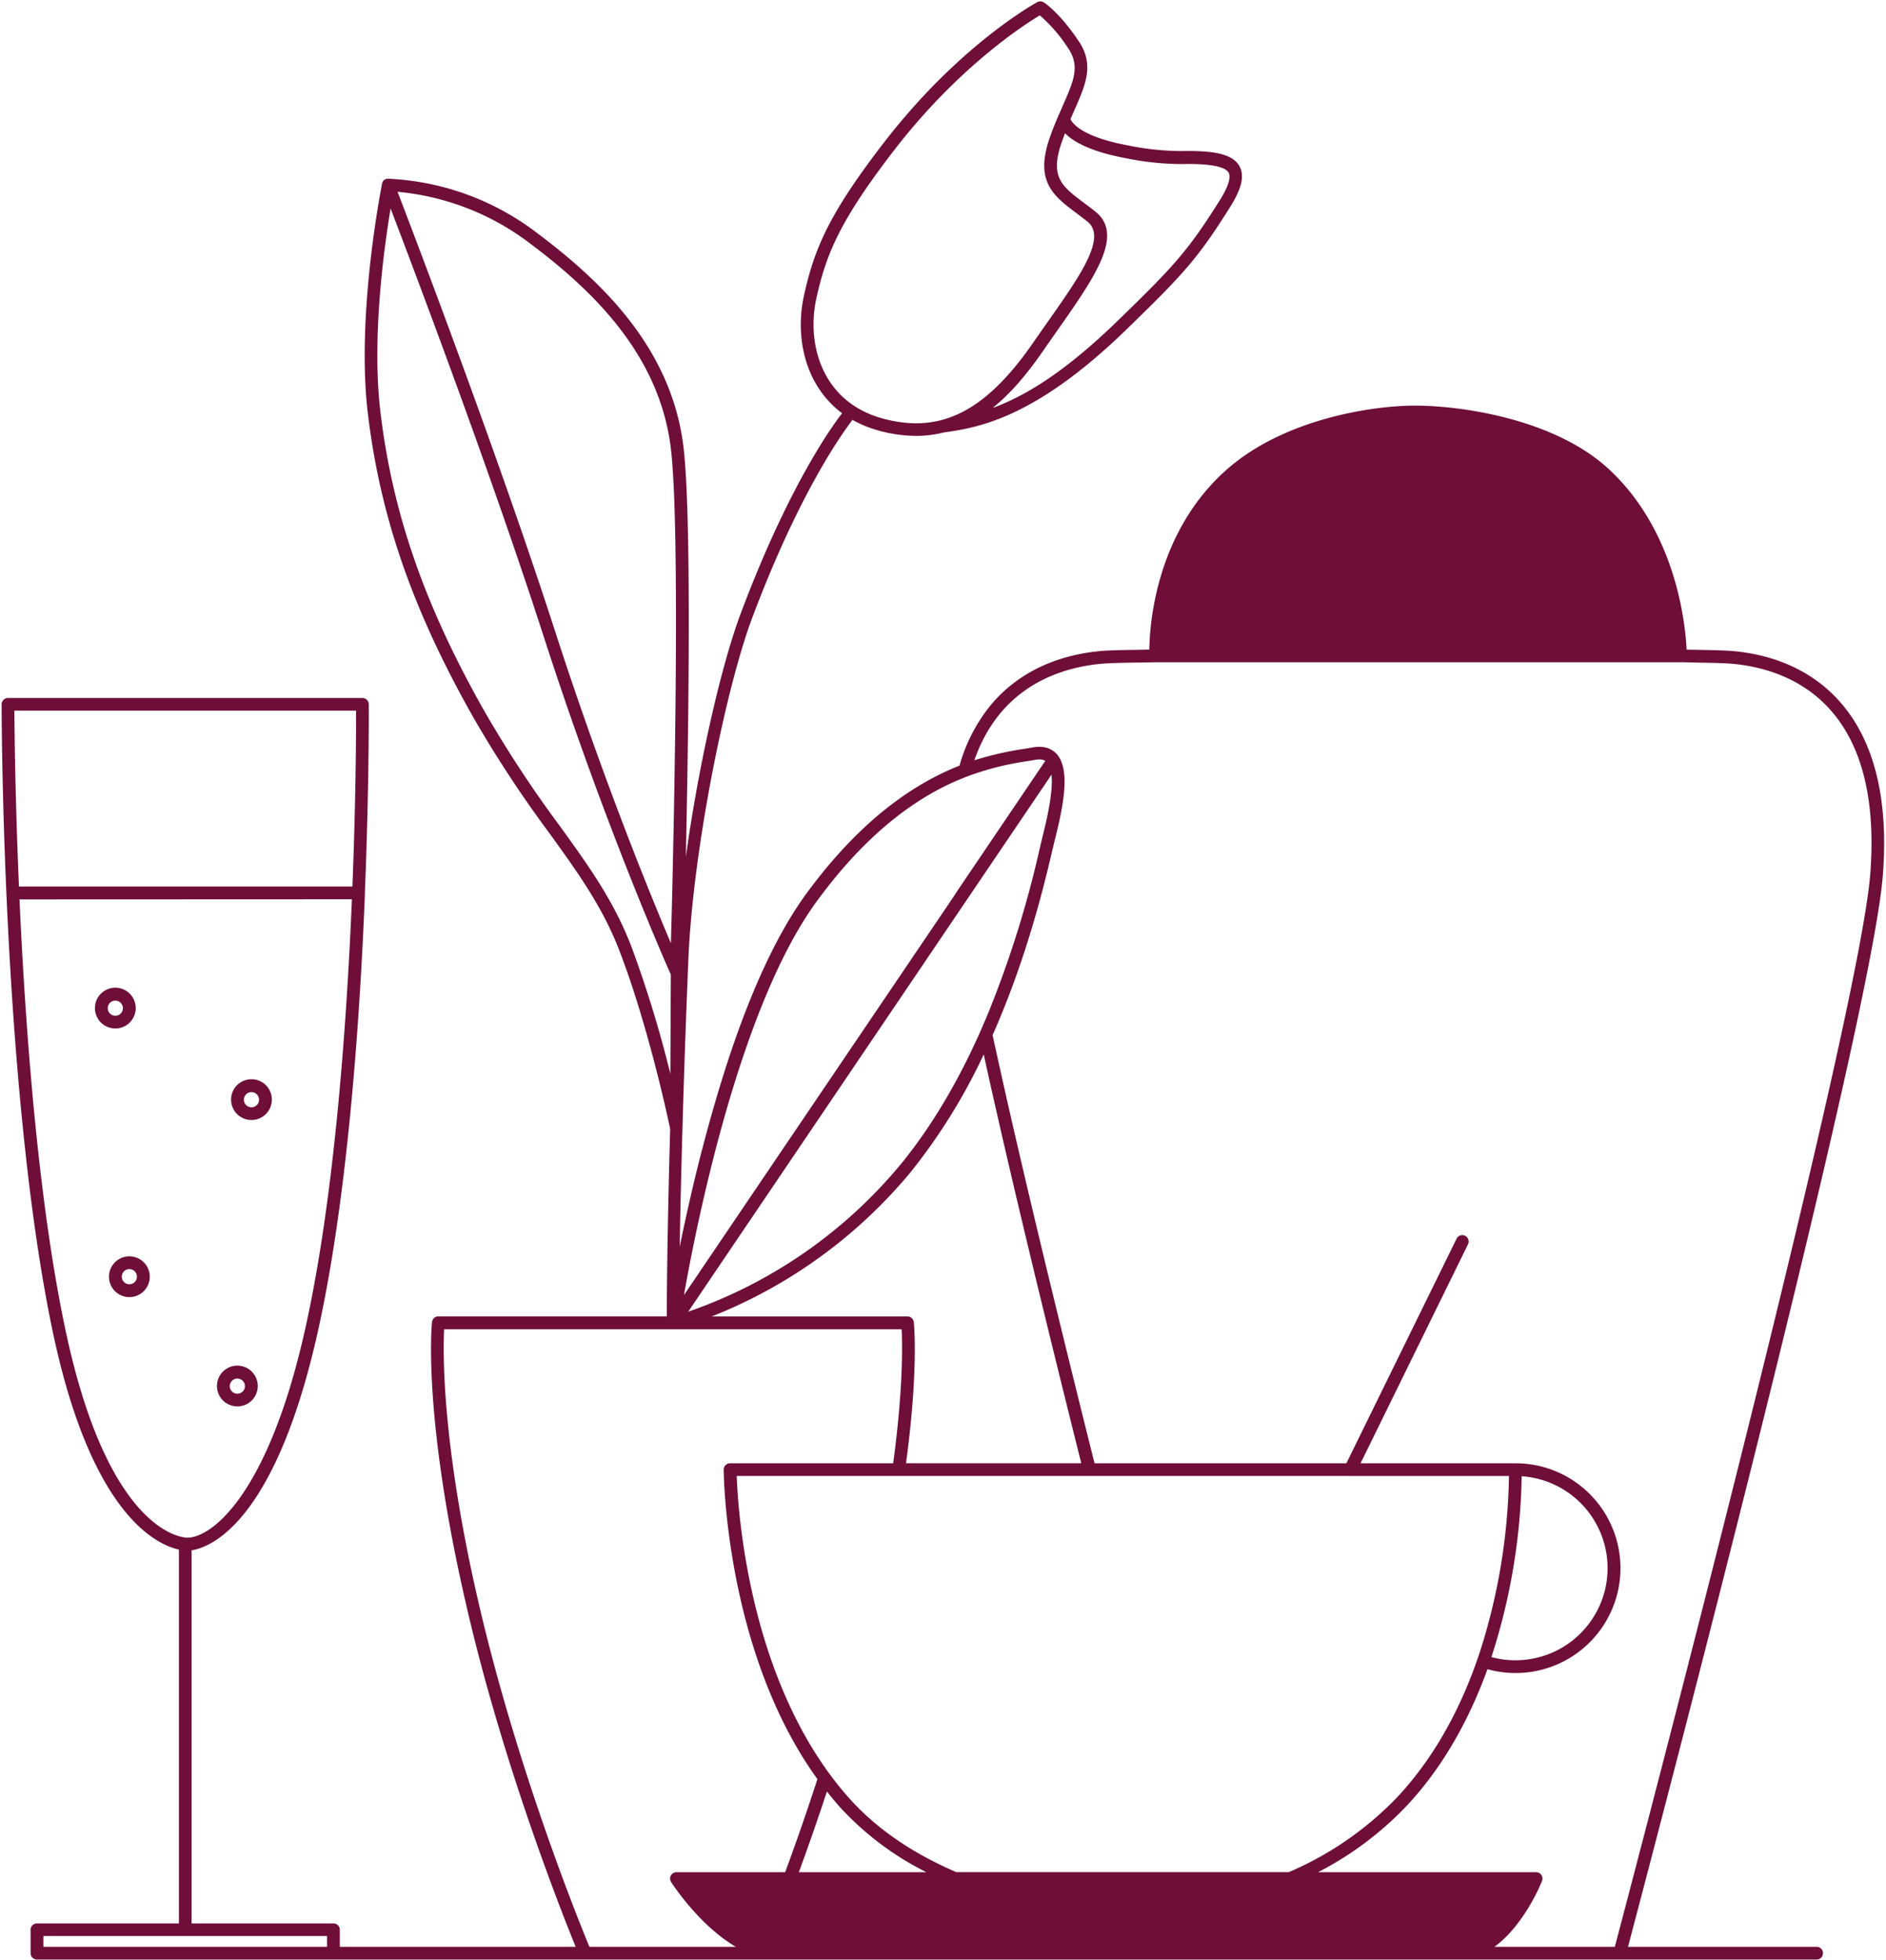 <svg id="Layer_1" data-name="Layer 1" xmlns="http://www.w3.org/2000/svg" viewBox="0 0 555.01 576.87"><defs><style>.cls-1{fill:none;}.cls-2{fill:#6e0e39;}</style></defs><path class="cls-1" d="M247,531.59c-1.28-1.43-2.5-2.91-3.69-4.4-2.91,8.85-5.74,16.88-8.25,23.74h37.55A87.76,87.76,0,0,1,247,531.59Z"/><path class="cls-1" d="M209.47,387.4h57.61a1.87,1.87,0,0,1,1.86,1.68c.09.78,1.39,14.33-2.29,41.52H318.2c-10.62-42.43-21.3-86.45-28.71-120.31a171.14,171.14,0,0,1-21.63,34.79A145.73,145.73,0,0,1,209.47,387.4Z"/><path class="cls-2" d="M510.57,191.64c-2.59-.26-6.65-.33-10.57-.4l-3.67-.07c-.34-7.35-3-34.8-23-53.22-15.93-14.67-43.29-18.59-56.95-18.59-12.56,0-38.28,3.91-55.08,18.56-21.09,18.37-23,45.76-23.07,53.24l-3.8.07c-4.26.06-8.29.12-11.13.41-13.56,1.36-24.71,7.05-32.24,16.46a49.34,49.34,0,0,0-8.7,17.21c-12.65,5-28.55,15.16-45,37.57-9.69,13.22-18.53,33.21-26.34,59.55q-2.55,8.61-5,18.12c-2.45,9.66-4.43,18.72-6,26.33.32-18.08,1-46.69,2.54-84.27,1.32-32.5,11-79.9,18.72-100.58,12.11-32.33,23.46-50,28.12-56.48.6-.83,1.08-1.48,1.45-2a34,34,0,0,0,7.78,3.17,41.8,41.8,0,0,0,11,1.55,33.18,33.18,0,0,0,8.05-1c10-1.42,26.72-4,53.74-30.25,16.85-16.36,21-20.87,30.48-35.94,3.54-5.62,4.41-9.38,2.82-12.21-2.19-3.89-8.5-4.58-17.31-4.42a80,80,0,0,1-15.78-1.72c-13.46-2.55-16.12-6.56-16.61-7.69.38-.87.75-1.72,1.11-2.53,3.32-7.52,6-13.46,1.32-20.38C311.81,3.68,307.34.81,307.15.69a1.88,1.88,0,0,0-1.89-.06c-.93.51-23.05,12.7-45.16,41.35-16.18,21-20.47,31.21-23.51,45-2.66,12.06.16,26.37,11.22,34.62-3.73,4.84-16.23,22.62-29.92,59.17-5.64,15.06-12.28,44.08-16.06,71.41.79-36.86,1.72-100.33-.68-120.51-3.6-30.27-25.62-50.14-44.39-64.07a77.79,77.79,0,0,0-42.43-15h-.07l-.18,0h-.14a2,2,0,0,0-.33.09h0l-.08,0-.22.12-.11.08L113,53l-.11.1s-.09.1-.13.16l-.08.11a1.62,1.62,0,0,0-.1.18l-.06.12a1.59,1.59,0,0,0-.07.2l0,.13v0c-.08.38-7.7,38.31-4.21,67.57,3.6,30.29,13.14,57.83,30.92,89.3a349.89,349.89,0,0,0,22.54,34.34c8.39,11.63,15.63,21.67,20.6,34.6,8.54,22.22,14.4,49.92,14.92,52.42-.86,30.32-1,49.36-1,55.14H129a1.88,1.88,0,0,0-1.87,1.68c-.11,1.1-2.67,27.63,9.81,82.11C147.71,518.44,165,562,169.4,572.89H100v-5A1.88,1.88,0,0,0,98.11,566H56.38V456.21c5.4-.83,24.38-7.78,37-63.67,8.71-38.72,12.44-90.4,14-129.34a1.75,1.75,0,0,0,0-.4,1.52,1.52,0,0,0,0-.21c1.28-31.7,1.15-54.82,1.14-55.33a1.87,1.87,0,0,0-1.87-1.86H2.35a1.87,1.87,0,0,0-1.87,1.88c0,.28,0,28.9,1.89,65.84,1.73,34.11,5.44,82.52,13.29,119.4,11.23,52.74,30,61.92,37,63.48V566H10.9A1.88,1.88,0,0,0,9,567.84v6.92a1.87,1.87,0,0,0,1.87,1.87H534.6a1.87,1.87,0,1,0,0-3.74H479.09c7.52-28.47,71.69-272.17,75-315.45,1.64-21.32-2.16-37.92-11.31-49.34C535.27,198.69,524.13,193,510.57,191.64Zm39.81,65.51c-3.31,43-69.58,294.6-75.17,315.74H439.78c8.73-6.37,13.76-18.69,14-19.39a1.88,1.88,0,0,0-.19-1.75,1.86,1.86,0,0,0-1.55-.82H387.87a97.12,97.12,0,0,0,25.86-19.3c11.34-12,18.91-26.42,24-40.44a30.86,30.86,0,1,0,8.25-60.59H400.38L432,366.16a1.87,1.87,0,1,0-3.36-1.65L396.21,430.6H322.1c-11.21-44.8-22.52-91.46-30-126,10.22-23.08,15.32-44.78,17.56-54.3.3-1.27.55-2.32.75-3.12,2.47-9.88,4.74-20.8.47-25.37-1.64-1.76-4-2.39-7-1.86-.7.13-1.47.25-2.3.39a94.6,94.6,0,0,0-14.85,3.39c7.49-21.55,25-27.17,36.93-28.36,2.69-.27,6.63-.33,10.81-.4,1.89,0,3.8-.05,5.64-.1H494.49c1.71,0,3.57.08,5.44.12,3.85.06,7.83.13,10.26.38h0C526.85,197,554.21,207.27,550.38,257.15ZM173.45,572.89c-3.19-7.7-21.58-53.1-32.91-102.53-10.59-46.24-10.18-72.57-9.84-79.21H265.33c.23,4.42.48,17.55-2.49,39.45h-48a1.87,1.87,0,0,0-1.87,1.87c0,.57.34,53.33,27.58,91.08-3.37,10.37-6.65,19.67-9.49,27.38h-32a1.87,1.87,0,0,0-1.57,2.88c.44.69,8.29,12.78,19.06,19.08H173.45ZM197.27,316a342.77,342.77,0,0,0-11.49-37.52c-5.15-13.38-12.52-23.61-21.06-35.45a344.77,344.77,0,0,1-22.31-34c-17.53-31-26.93-58.12-30.47-87.89-2.56-21.45,1-47.77,3-59.8,7.29,19.08,29.56,78,45,125.79,17.72,54.84,35.57,95.39,37.47,99.66ZM154.53,70.56C172.7,84,194,103.21,197.43,132.06c3.14,26.37.42,131.39,0,145.49-6.3-14.84-20.17-48.84-34-91.55-16.62-51.42-41.12-115.7-46.44-129.56A75.85,75.85,0,0,1,154.53,70.56ZM281.24,229.87c.71-.31,1.42-.61,2.12-.89s1.4-.55,2.08-.8A85.39,85.39,0,0,1,302.23,224l2.36-.4a6.83,6.83,0,0,1,1.27-.12,3.36,3.36,0,0,1,1.75.41h0l-23.88,35.3-1.61,2.38L280.53,264,201.27,381.11c4-22.7,16.75-85.45,39.17-116C255.23,244.92,269.53,235,281.24,229.87Zm25.54,16.4c-.2.81-.45,1.88-.76,3.17a308.4,308.4,0,0,1-15.27,48.82c-.42,1-.84,2-1.28,3s-.86,2-1.3,3c-5.91,13.15-13.5,26.66-23.21,38.48A141.37,141.37,0,0,1,202.52,386l78.84-116.55,1.54-2.27,1.54-2.28,25-36.94C310,233.24,307.85,242,306.78,246.27Zm90.59,188.08h46.69v.07a178.23,178.23,0,0,1-8.66,52c-.4,1.17-.8,2.35-1.23,3.54-4.91,13.57-12.23,27.46-23.17,39.08a96.93,96.93,0,0,1-31.73,21.87H281.41c-11.62-5-22.83-12-31.58-21.83-1.79-2-3.48-4.09-5.08-6.22-.46-.61-.91-1.23-1.36-1.85s-.91-1.29-1.36-1.95c-22.19-32.51-24.9-75.33-25.23-84.73H397.37ZM247,531.59a87.76,87.76,0,0,0,25.61,19.34H235.09c2.51-6.86,5.34-14.89,8.25-23.74C244.53,528.68,245.75,530.16,247,531.59Zm19.62-101c3.68-27.19,2.38-40.74,2.29-41.52a1.87,1.87,0,0,0-1.86-1.68H209.47a145.73,145.73,0,0,0,58.39-42.32,171.14,171.14,0,0,0,21.63-34.79c7.41,33.86,18.09,77.88,28.71,120.31Zm181.15,3.82a27.11,27.11,0,1,1-8.88,53.22A181.73,181.73,0,0,0,447.8,434.42ZM240.25,87.74c2.91-13.19,7.07-23,22.82-43.47C282,19.71,301.4,7.28,306,4.52a45.23,45.23,0,0,1,8.4,9.78c3.48,5.2,1.55,9.56-1.64,16.78-.42,1-.86,2-1.31,3-.86,2-1.75,4.19-2.59,6.61l-.09.28a29.09,29.09,0,0,0-1.24,4.9c-1.38,8.9,3.61,12.63,9.25,16.86,1.05.78,2.12,1.59,3.22,2.47,5.8,4.65-2,15.78-11.92,29.86-1.33,1.9-2.71,3.85-4.1,5.86-9,13-17.73,20.43-27.34,22.8a29.83,29.83,0,0,1-7.45.84,35,35,0,0,1-4-.3,40.12,40.12,0,0,1-5.44-1.11C242,118.32,237.23,101.41,240.25,87.74ZM331,46.49a83.1,83.1,0,0,0,16.55,1.79c3.07-.06,12.43-.23,14,2.51.55,1,.52,3.22-2.73,8.37-9.28,14.72-13.34,19.16-29.92,35.25-15.52,15.08-27.1,22.08-36.81,25.65,5.84-4.67,10.71-10.79,15-17,1.38-2,2.75-3.94,4.08-5.83,11-15.7,19.74-28.09,11.19-34.95-1.14-.91-2.24-1.74-3.31-2.54-6.56-4.91-10.17-7.61-6.63-17.81.33-.94.66-1.84,1-2.72C315.78,41.63,320.71,44.54,331,46.49ZM12.78,572.89v-3.18H96.24v3.18H12.78Zm90.93-312H5.58c-1.11-25.87-1.31-45.77-1.35-51.78H104.79C104.8,215.14,104.73,235,103.71,260.93Zm-.15,3.74c-1.62,38.58-5.34,89.11-13.87,127-10.84,48.14-27.35,60.86-34.57,60.86-.93,0-23-.69-35.79-60.83C11.25,353.79,7.49,303.26,5.74,264.67Z"/><path class="cls-2" d="M33.94,302.65a6,6,0,1,0-6-6A6,6,0,0,0,33.94,302.65Zm0-8.2a2.23,2.23,0,1,1-2.23,2.23A2.23,2.23,0,0,1,33.94,294.45Z"/><path class="cls-2" d="M74,329.58a6,6,0,1,0-6-6A6,6,0,0,0,74,329.58Zm0-8.2a2.23,2.23,0,1,1-2.23,2.23A2.23,2.23,0,0,1,74,321.38Z"/><path class="cls-2" d="M32.07,375.7a6,6,0,1,0,6-6A6,6,0,0,0,32.07,375.7Zm6,2.22a2.23,2.23,0,1,1,2.23-2.22A2.22,2.22,0,0,1,38.05,377.92Z"/><path class="cls-2" d="M69.85,413.86a6,6,0,1,0-6-6A6,6,0,0,0,69.85,413.86Zm0-8.19a2.23,2.23,0,1,1-2.23,2.22A2.22,2.22,0,0,1,69.85,405.67Z"/></svg>